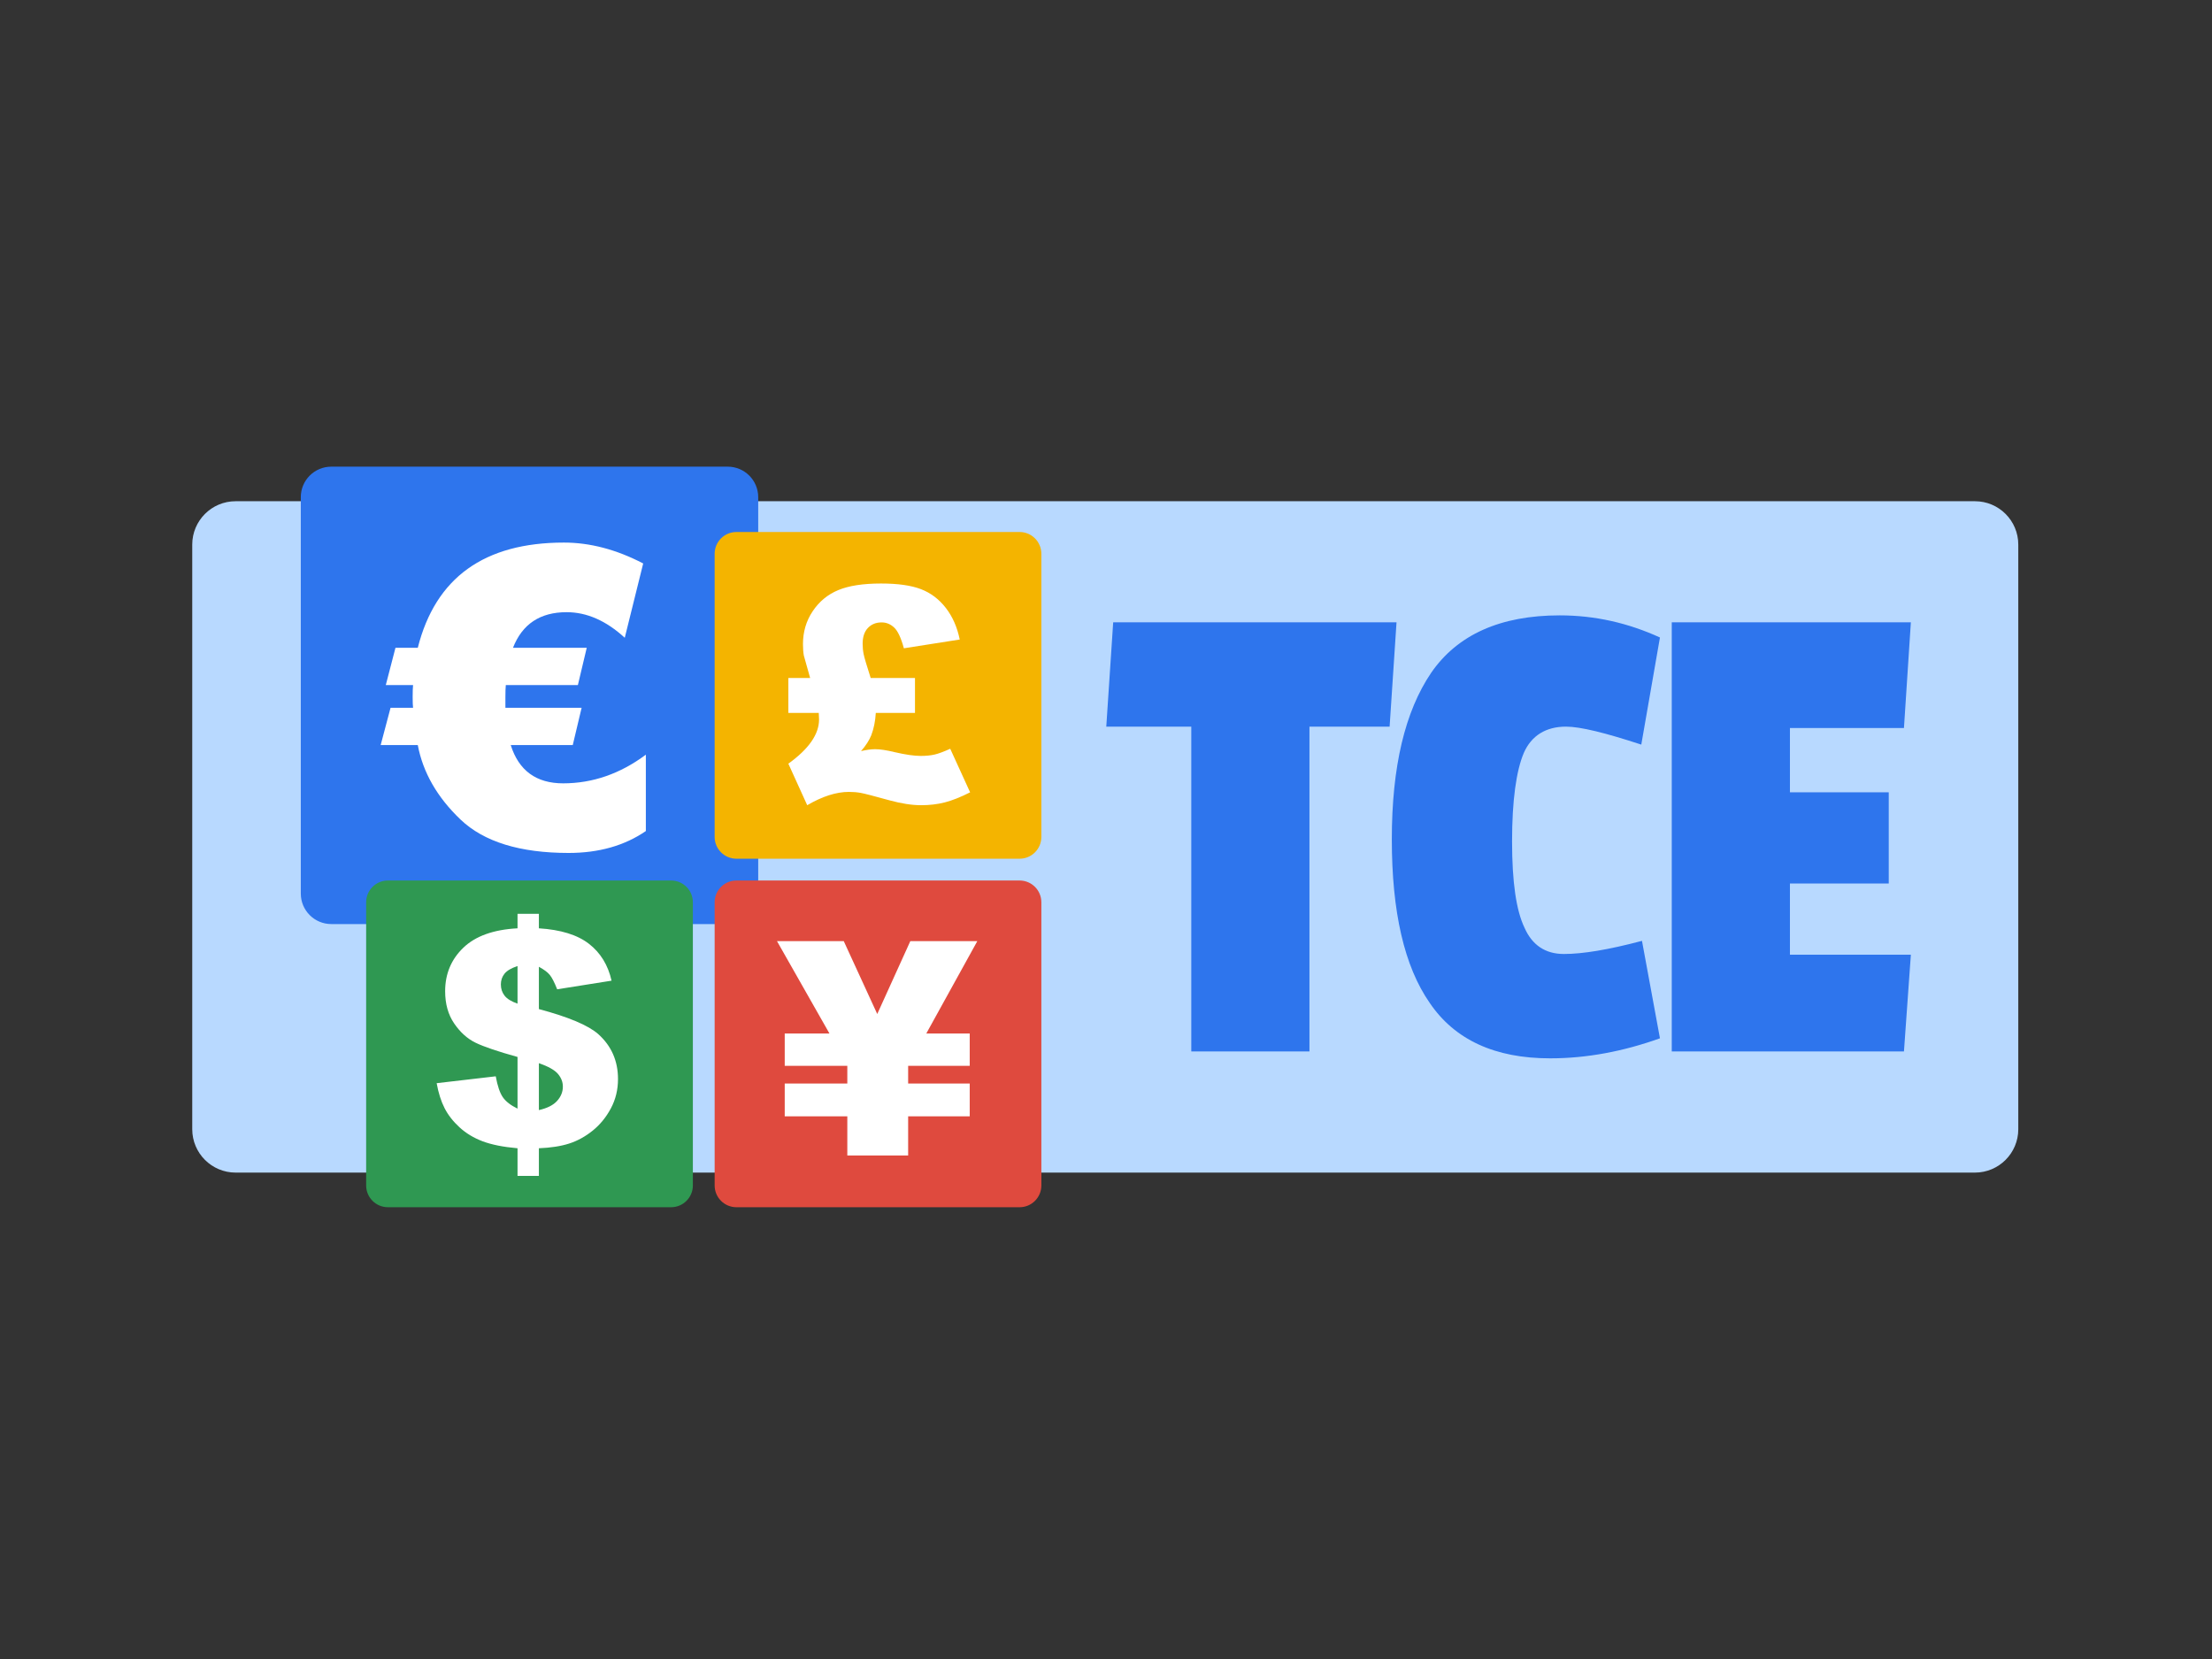 <?xml version="1.0" encoding="UTF-8" standalone="no"?>
<!DOCTYPE svg PUBLIC "-//W3C//DTD SVG 1.1//EN" "http://www.w3.org/Graphics/SVG/1.1/DTD/svg11.dtd">
<svg width="100%" height="100%" viewBox="0 0 800 600" version="1.1" xmlns="http://www.w3.org/2000/svg" xmlns:xlink="http://www.w3.org/1999/xlink" xml:space="preserve" xmlns:serif="http://www.serif.com/" style="fill-rule:evenodd;clip-rule:evenodd;stroke-linejoin:round;stroke-miterlimit:2;">
    <rect x="0" y="0" width="800" height="600" fill="#333333" stroke="none"/>
    <g transform="matrix(1.002,0,0,1.002,-1.116,-0.462)">
        <g transform="matrix(1.223,0,0,1.318,-873.684,105.186)">
            <path d="M1310.94,69.684C1310.94,63.129 1305.21,57.807 1298.15,57.807L784.82,57.807C777.758,57.807 772.024,63.129 772.024,69.684L772.024,229.787C772.024,236.342 777.758,241.664 784.82,241.664L1298.15,241.664C1305.21,241.664 1310.94,236.342 1310.94,229.787L1310.94,69.684Z" style="fill:rgb(184,217,255);"/>
        </g>
        <g transform="matrix(2.239,0,0,2.239,-30101.8,-2831.41)">
            <g transform="matrix(111.403,0,0,111.403,13623.7,1434.29)">
                <path d="M0.405,-0.47L0.289,-0.47L0.289,-0L0.118,-0L0.118,-0.47L-0.005,-0.47L0.005,-0.621L0.415,-0.621L0.405,-0.47Z" style="fill:rgb(46,117,237);fill-rule:nonzero;"/>
            </g>
            <g transform="matrix(111.403,0,0,111.403,13666.5,1434.29)">
                <path d="M0.198,-0.304C0.198,-0.245 0.204,-0.204 0.216,-0.179C0.227,-0.154 0.246,-0.141 0.273,-0.141C0.3,-0.141 0.337,-0.147 0.386,-0.16L0.412,-0.019C0.359,0 0.306,0.01 0.253,0.01C0.173,0.01 0.115,-0.017 0.079,-0.07C0.042,-0.123 0.024,-0.202 0.024,-0.307C0.024,-0.412 0.043,-0.492 0.081,-0.548C0.119,-0.603 0.181,-0.631 0.267,-0.631C0.318,-0.631 0.366,-0.62 0.412,-0.599L0.385,-0.444C0.333,-0.461 0.297,-0.47 0.276,-0.47C0.247,-0.47 0.226,-0.457 0.215,-0.432C0.204,-0.406 0.198,-0.363 0.198,-0.304Z" style="fill:rgb(46,117,237);fill-rule:nonzero;"/>
            </g>
            <g transform="matrix(111.403,0,0,111.403,13709.4,1434.29)">
                <path d="M0.38,-0L0.044,-0L0.044,-0.621L0.39,-0.621L0.38,-0.468L0.215,-0.468L0.215,-0.375L0.358,-0.375L0.358,-0.243L0.215,-0.243L0.215,-0.14L0.39,-0.14L0.38,-0Z" style="fill:rgb(46,117,237);fill-rule:nonzero;"/>
            </g>
        </g>
        <g transform="matrix(0.891,0,0,0.891,109.686,168.898)">
            <path d="M35.294,15.441L136.765,15.441C142.856,15.441 147.794,20.379 147.794,26.471L147.794,154.412C147.794,160.503 142.856,165.441 136.765,165.441L35.294,165.441C29.203,165.441 24.265,160.503 24.265,154.412L24.265,26.471C24.265,20.379 29.203,15.441 35.294,15.441Z" style="fill:white;fill-rule:nonzero;"/>
        </g>
        <g transform="matrix(0.891,0,0,0.891,109.686,168.898)">
            <path d="M172.941,185.294L12.353,185.294C5.531,185.294 0,179.764 0,172.941L0,12.353C0,5.531 5.531,0 12.353,0L172.941,0C179.764,0 185.294,5.531 185.294,12.353L185.294,172.941C185.294,179.764 179.764,185.294 172.941,185.294ZM139.777,116.676C129.382,124.417 118.214,128.287 106.271,128.287C95.378,128.287 88.301,123.118 85.04,112.778L110.169,112.778L113.756,97.684L82.883,97.684L82.883,93.288C82.883,91.187 82.938,89.584 83.049,88.478L112.243,88.478L115.83,73.383L85.952,73.383C89.711,63.763 96.954,58.952 107.681,58.952C115.863,58.952 123.715,62.409 131.235,69.319L138.699,39.214C127.862,33.574 117.163,30.754 106.603,30.754C74.312,30.754 54.574,44.965 47.387,73.383L38.347,73.383L34.428,88.478L45.479,88.478C45.368,89.473 45.313,91.077 45.313,93.288C45.313,95.39 45.368,96.854 45.479,97.684L36.356,97.684L32.354,112.778L47.387,112.778C49.487,123.891 55.266,133.955 64.72,142.967C74.175,151.979 88.772,156.485 108.51,156.485C120.729,156.485 131.152,153.528 139.777,147.611L139.777,116.676Z" style="fill:rgb(46,117,237);fill-rule:nonzero;"/>
        </g>
        <g transform="matrix(0.891,0,0,0.891,109.686,168.898)">
            <path d="M271.324,286.765L195.221,286.765C189.129,286.765 184.191,281.827 184.191,275.735L184.191,189.706C184.191,183.615 189.129,178.676 195.221,178.676L271.324,178.676C277.415,178.676 282.353,183.615 282.353,189.706L282.353,275.735C282.353,281.827 277.415,286.765 271.324,286.765ZM269.118,145.588L199.632,145.588C193.541,145.588 188.603,140.65 188.603,134.559L188.603,51.838C188.603,45.747 193.541,40.809 199.632,40.809L269.118,40.809C275.209,40.809 280.147,45.747 280.147,51.838L280.147,134.559C280.147,140.65 275.209,145.588 269.118,145.588ZM123.529,293.382L59.559,293.382C53.467,293.382 48.529,288.444 48.529,282.353L48.529,187.5C48.529,181.409 53.467,176.471 59.559,176.471L123.529,176.471C129.621,176.471 134.559,181.409 134.559,187.5L134.559,282.353C134.559,288.444 129.621,293.382 123.529,293.382Z" style="fill:white;fill-rule:nonzero;"/>
        </g>
        <g transform="matrix(0.891,0,0,0.891,109.686,168.898)">
            <path d="M291.177,158.824L176.471,158.824C171.598,158.824 167.647,154.873 167.647,150L167.647,35.294C167.647,30.421 171.598,26.471 176.471,26.471L291.177,26.471C296.05,26.471 300,30.421 300,35.294L300,150C300,154.873 296.05,158.824 291.177,158.824ZM231.092,108.826C232.119,106.141 232.73,103.12 232.928,99.762L248.805,99.762L248.805,85.604L230.855,85.604C229.235,80.549 228.287,77.34 228.012,75.977C227.735,74.615 227.597,73.203 227.597,71.742C227.597,68.978 228.308,66.845 229.73,65.344C231.151,63.843 233.007,63.093 235.298,63.093C237.194,63.093 238.882,63.784 240.363,65.166C241.844,66.549 243.157,69.353 244.303,73.578L266.932,70.024C265.905,65.009 264.019,60.733 261.275,57.198C258.529,53.664 255.173,51.136 251.204,49.616C247.235,48.096 241.853,47.335 235.061,47.335C227.794,47.335 222.018,48.224 217.733,50.001C213.448,51.778 209.992,54.632 207.366,58.561C204.739,62.491 203.427,66.924 203.427,71.86C203.427,73.717 203.545,75.277 203.782,76.54C203.98,77.37 204.828,80.391 206.33,85.604L197.503,85.604L197.503,99.762L209.825,99.762C209.904,101.224 209.943,102.112 209.943,102.428C209.943,108.392 205.797,114.356 197.503,120.319L205.145,137.143C211.306,133.549 216.934,131.752 222.028,131.752C223.766,131.752 225.385,131.891 226.886,132.167C228.386,132.443 232.277,133.45 238.556,135.188C243.334,136.491 247.58,137.143 251.293,137.143C254.689,137.143 257.869,136.767 260.831,136.017C263.793,135.267 267.228,133.905 271.138,131.93L263.082,114.276C260.475,115.461 258.372,116.241 256.773,116.616C255.173,116.992 253.287,117.179 251.115,117.179C248.469,117.179 244.934,116.666 240.511,115.639C237.272,114.849 234.646,114.454 232.632,114.454C231.052,114.454 229.157,114.711 226.945,115.224C228.88,113.013 230.263,110.88 231.092,108.826Z" style="fill:rgb(244,180,0);fill-rule:nonzero;"/>
        </g>
        <g transform="matrix(0.891,0,0,0.891,109.686,168.898)">
            <path d="M291.177,300L176.471,300C171.598,300 167.647,296.05 167.647,291.177L167.647,176.471C167.647,171.598 171.598,167.647 176.471,167.647L291.177,167.647C296.05,167.647 300,171.598 300,176.471L300,291.177C300,296.05 296.05,300 291.177,300ZM246.918,192.198L233.518,221.732L219.945,192.198L192.896,192.198L214.163,229.638L196.036,229.638L196.036,242.73L221.391,242.73L221.391,249.898L196.036,249.898L196.036,263.168L221.391,263.168L221.391,279.044L246.035,279.044L246.035,263.168L270.975,263.168L270.975,249.898L246.035,249.898L246.035,242.73L270.975,242.73L270.975,229.638L253.38,229.638L274.055,192.198L246.918,192.198Z" style="fill:rgb(223,74,62);fill-rule:nonzero;"/>
        </g>
        <g transform="matrix(0.891,0,0,0.891,109.686,168.898)">
            <path d="M150,300L35.294,300C30.421,300 26.471,296.05 26.471,291.177L26.471,176.471C26.471,171.598 30.421,167.647 35.294,167.647L150,167.647C154.873,167.647 158.824,171.598 158.824,176.471L158.824,291.177C158.824,296.05 154.873,300 150,300ZM100.859,205.884C101.748,206.971 102.745,208.916 103.851,211.719L125.888,208.224C124.466,201.906 121.416,196.93 116.736,193.296C112.056,189.663 105.292,187.57 96.446,187.016L96.446,181.152L87.797,181.152L87.797,187.016C78.082,187.531 70.765,190.149 65.848,194.871C60.932,199.594 58.473,205.472 58.473,212.507C58.473,217.645 59.697,222.002 62.146,225.579C64.594,229.155 67.487,231.755 70.825,233.374C74.162,234.995 79.819,236.912 87.797,239.126L87.797,260.059C85.032,258.717 83.048,257.177 81.843,255.439C80.638,253.701 79.681,250.877 78.97,246.967L55.037,249.752C55.748,253.701 56.814,257.068 58.236,259.852C59.658,262.636 61.681,265.234 64.308,267.642C66.934,270.051 70.055,271.937 73.668,273.299C77.282,274.662 81.991,275.6 87.797,276.113L87.797,287.31L96.446,287.31L96.446,276.113C101.304,275.915 105.411,275.273 108.768,274.187C112.124,273.1 115.294,271.351 118.276,268.941C121.257,266.53 123.706,263.527 125.622,259.93C127.537,256.333 128.495,252.38 128.495,248.072C128.495,240.722 125.829,234.656 120.497,229.873C116.469,226.317 108.451,222.937 96.446,219.734L96.446,202.597C98.499,203.703 99.971,204.799 100.859,205.884ZM82.546,214.295C81.544,213.006 81.044,211.488 81.044,209.741C81.044,208.075 81.537,206.627 82.525,205.397C83.511,204.166 85.269,203.134 87.797,202.3L87.797,217.533C85.298,216.665 83.547,215.586 82.546,214.295ZM104.181,246.002C105.501,247.567 106.161,249.28 106.161,251.143C106.161,253.283 105.381,255.214 103.821,256.937C102.261,258.661 99.802,259.899 96.446,260.652L96.446,241.64C100.284,242.983 102.861,244.438 104.181,246.002Z" style="fill:rgb(47,152,82);fill-rule:nonzero;"/>
        </g>
    </g>
</svg>
